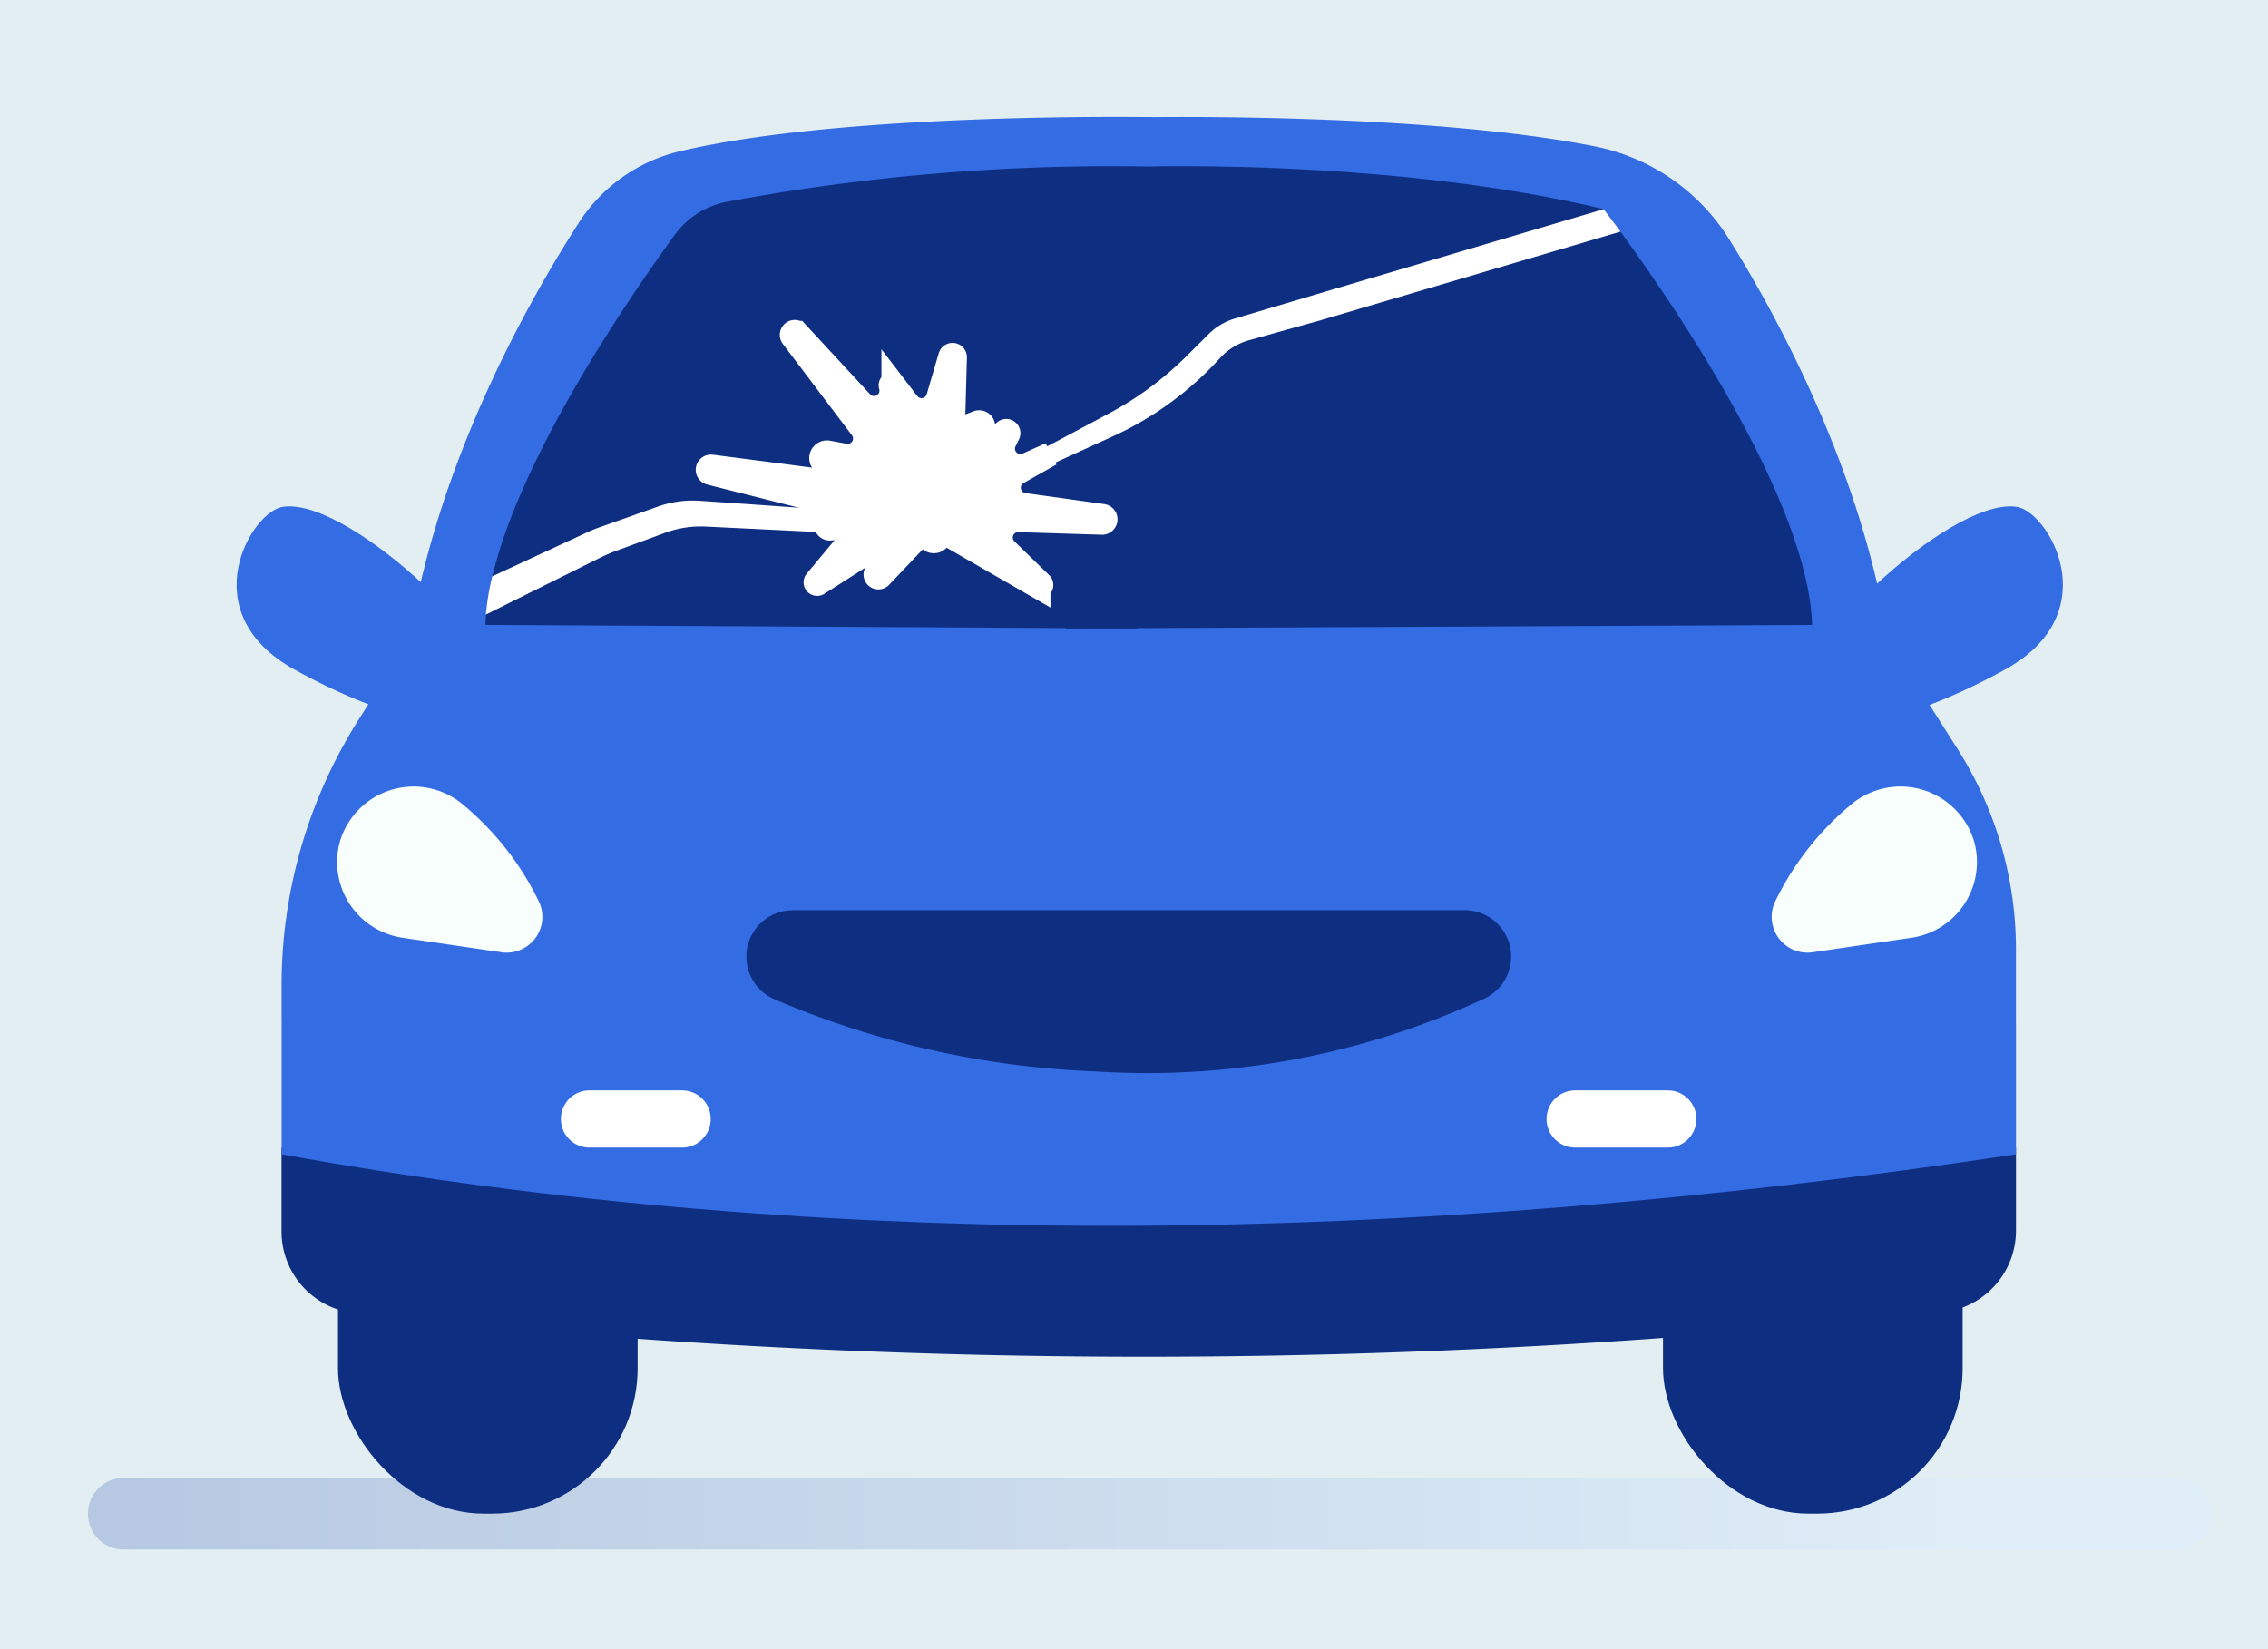 <svg xmlns="http://www.w3.org/2000/svg" xmlns:xlink="http://www.w3.org/1999/xlink" width="110" height="80" viewBox="0 0 110 80">
  <defs>
    <linearGradient id="linear-gradient" y1="0.5" x2="1" y2="0.5" gradientUnits="objectBoundingBox">
      <stop offset="0" stop-color="#7c98cc"/>
      <stop offset="0.891" stop-color="#dbeeff"/>
    </linearGradient>
  </defs>
  <g id="グループ_131" data-name="グループ 131" transform="translate(3782 -7634)">
    <rect id="長方形_1563" data-name="長方形 1563" width="110" height="80" transform="translate(-3782 7634)" fill="#e3eef2"/>
    <g id="グループ_129" data-name="グループ 129" transform="translate(-4465.288 6838.602)">
      <path id="パス_270" data-name="パス 270" d="M788.817,894H689.289a1.736,1.736,0,0,1-1.736-1.736h0a1.737,1.737,0,0,1,1.736-1.737h99.528a1.737,1.737,0,0,1,1.736,1.737h0A1.736,1.736,0,0,1,788.817,894Z" transform="translate(0 -23.437)" opacity="0.43" fill="url(#linear-gradient)" style="mix-blend-mode: multiply;isolation: isolate"/>
      <path id="パス_271" data-name="パス 271" d="M714.686,806.218c-2.424,3.775-6.847,11.592-8.2,20.2l-2.453,3.865a24.1,24.1,0,0,0-3.752,12.915v1.664H743.32l-.812-43.782s-14.844-.256-22.922,1.658a8.028,8.028,0,0,0-4.9,3.48Z" transform="translate(-3.335 0)" fill="#346ce3"/>
      <path id="パス_272" data-name="パス 272" d="M785.111,807.065c2.492,4.021,6.407,11.346,7.666,19.353l3.388,5.339a18.1,18.1,0,0,1,2.817,9.7v3.41H755.943l.807-43.783s13.638-.235,21.883,1.43A9.978,9.978,0,0,1,785.111,807.065Z" transform="translate(-17.918 0)" fill="#346ce3"/>
      <path id="パス_273" data-name="パス 273" d="M780.853,876.8a348.033,348.033,0,0,1-77.075.041,3.985,3.985,0,0,1-3.5-3.974v-4.044H784.4v4a3.985,3.985,0,0,1-3.545,3.978Z" transform="translate(-3.335 -17.75)" fill="#0e2e82"/>
      <rect id="長方形_1559" data-name="長方形 1559" width="14.533" height="17.754" rx="7.052" transform="translate(763.945 851.068)" fill="#0e2e82"/>
      <rect id="長方形_1560" data-name="長方形 1560" width="14.533" height="17.754" rx="7.052" transform="translate(699.681 851.068)" fill="#0e2e82"/>
      <path id="パス_274" data-name="パス 274" d="M710.034,836.138c.881-2.1-7.094-9.835-10.4-9.456-1.542.1-4.562,5.114.5,7.905C704.57,837.038,709.153,838.24,710.034,836.138Z" transform="translate(-2.56 -6.707)" fill="#346ce3"/>
      <path id="パス_275" data-name="パス 275" d="M800.1,836.138c-.881-2.1,7.094-9.835,10.4-9.456,1.542.1,4.562,5.114-.5,7.905C805.565,837.038,800.982,838.24,800.1,836.138Z" transform="translate(-29.47 -6.707)" fill="#346ce3"/>
      <path id="パス_276" data-name="パス 276" d="M722.863,807.63c-2.459,3.38-9,12.915-9.188,18.93l31.592.173.582-22.409a101.621,101.621,0,0,0-20.533,1.723,4.066,4.066,0,0,0-2.453,1.584Z" transform="translate(-6.844 -0.848)" fill="#0e2e82"/>
      <path id="パス_277" data-name="パス 277" d="M777.906,806.392s9.878,12.756,10.111,20.168l-36.2.173,4.022-22.409S767.909,803.978,777.906,806.392Z" transform="translate(-16.838 -0.848)" fill="#0e2e82"/>
      <path id="パス_278" data-name="パス 278" d="M784.4,866.942c-29.358,4.428-57.51,4.81-84.117,0V860.41H784.4Z" transform="translate(-3.335 -15.547)" fill="#346ce3"/>
      <path id="パス_279" data-name="パス 279" d="M710.081,846l.148.125a14.072,14.072,0,0,1,3.481,4.527h0a1.735,1.735,0,0,1-1.812,2.473l-4.767-.7a3.714,3.714,0,0,1-3.1-4.544l.029-.109A3.725,3.725,0,0,1,710.081,846Z" transform="translate(-4.29 -11.533)" fill="#f7fefb"/>
      <path id="パス_280" data-name="パス 280" d="M802.011,846l-.148.125a14.084,14.084,0,0,0-3.481,4.527h0a1.735,1.735,0,0,0,1.813,2.473l4.767-.7a3.715,3.715,0,0,0,3.1-4.544c-.01-.036-.019-.074-.029-.109A3.725,3.725,0,0,0,802.011,846Z" transform="translate(-28.992 -11.533)" fill="#f7fefb"/>
      <path id="パス_281" data-name="パス 281" d="M733.074,853.211h32.581a2.25,2.25,0,0,1,.938,4.3,38.873,38.873,0,0,1-18.887,3.519,43.765,43.765,0,0,1-15.572-3.52,2.25,2.25,0,0,1,.94-4.294Z" transform="translate(-11.337 -13.661)" fill="#0e2e82"/>
      <path id="パス_282" data-name="パス 282" d="M734.125,821.048a.281.281,0,0,0-.227.5,13.313,13.313,0,0,0,1.939,1.177c-.1-.053-4.447-.617-7.38-.993a.16.16,0,0,0-.057.314l7.544,1.906-1.8.417a.192.192,0,0,0,.057.374l1.55-.114-2.225,2.672a.08.08,0,0,0,.1.119l3.316-2.117-.517,1.628a.142.142,0,0,0,.238.14l2.041-2.157.348.361a.273.273,0,0,0,.387.007l.344-.331,4.545,2.62a.1.1,0,0,0,.117-.154l-1.688-1.641a.838.838,0,0,1,.61-1.44l4.041.125a.169.169,0,0,0,.029-.336l-3.821-.534a.839.839,0,0,1-.3-1.562l1.595-.9-1.116.5a.839.839,0,0,1-1.1-1.136l.165-.335a.109.109,0,0,0-.168-.131l-2.177,1.837,1.107-1.987a.2.2,0,0,0-.246-.284l-1.2.463.1-3.623a.119.119,0,0,0-.233-.037l-.585,1.993a.838.838,0,0,1-1.472.272l-.7-.914a.074.074,0,0,0-.133.058h0a.839.839,0,0,1-1.42.812l-3.122-3.375a.148.148,0,0,0-.226.19l3.355,4.436a.838.838,0,0,1-.825,1.328Z" transform="translate(-10.67 -3.702)" fill="#fff" stroke="#fff" stroke-miterlimit="10" stroke-width="1.156"/>
      <path id="パス_283" data-name="パス 283" d="M777.406,807.132l-13.739,4.073-4.163,1.238a2.99,2.99,0,0,0-1.255.748l-1.08,1.075a16,16,0,0,1-3.728,2.761c-1.662.89-3.265,1.745-3.5,1.858l-.028.013.332.768.022.008,3.331-1.519a16,16,0,0,0,5.195-3.793h0a2.992,2.992,0,0,1,1.412-.871l3.407-.95,14.612-4.321Z" transform="translate(-16.338 -1.589)" fill="#fff"/>
      <path id="パス_284" data-name="パス 284" d="M730.8,826.779c-.289-.038-4.668-.341-6.716-.481a5.019,5.019,0,0,0-2.027.279l-2.819,1q-.369.131-.723.3l-4.5,2.086a12.833,12.833,0,0,0-.309,1.855l5.51-2.742a8.2,8.2,0,0,1,.838-.362l2.35-.865a5.031,5.031,0,0,1,1.984-.3l6.152.3,1.406-.907Z" transform="translate(-6.854 -6.607)" fill="#fff"/>
      <path id="パス_285" data-name="パス 285" d="M724.513,867.833h-4.491a1.388,1.388,0,0,1-1.387-1.388h0a1.387,1.387,0,0,1,1.387-1.387h4.491a1.388,1.388,0,0,1,1.388,1.387h0A1.388,1.388,0,0,1,724.513,867.833Z" transform="translate(-8.143 -16.765)" fill="#fff"/>
      <path id="パス_286" data-name="パス 286" d="M789.286,867.833H784.8a1.388,1.388,0,0,1-1.388-1.388h0a1.388,1.388,0,0,1,1.388-1.387h4.491a1.388,1.388,0,0,1,1.388,1.387h0a1.388,1.388,0,0,1-1.388,1.388Z" transform="translate(-25.114 -16.765)" fill="#fff"/>
    </g>
  </g>
</svg>
